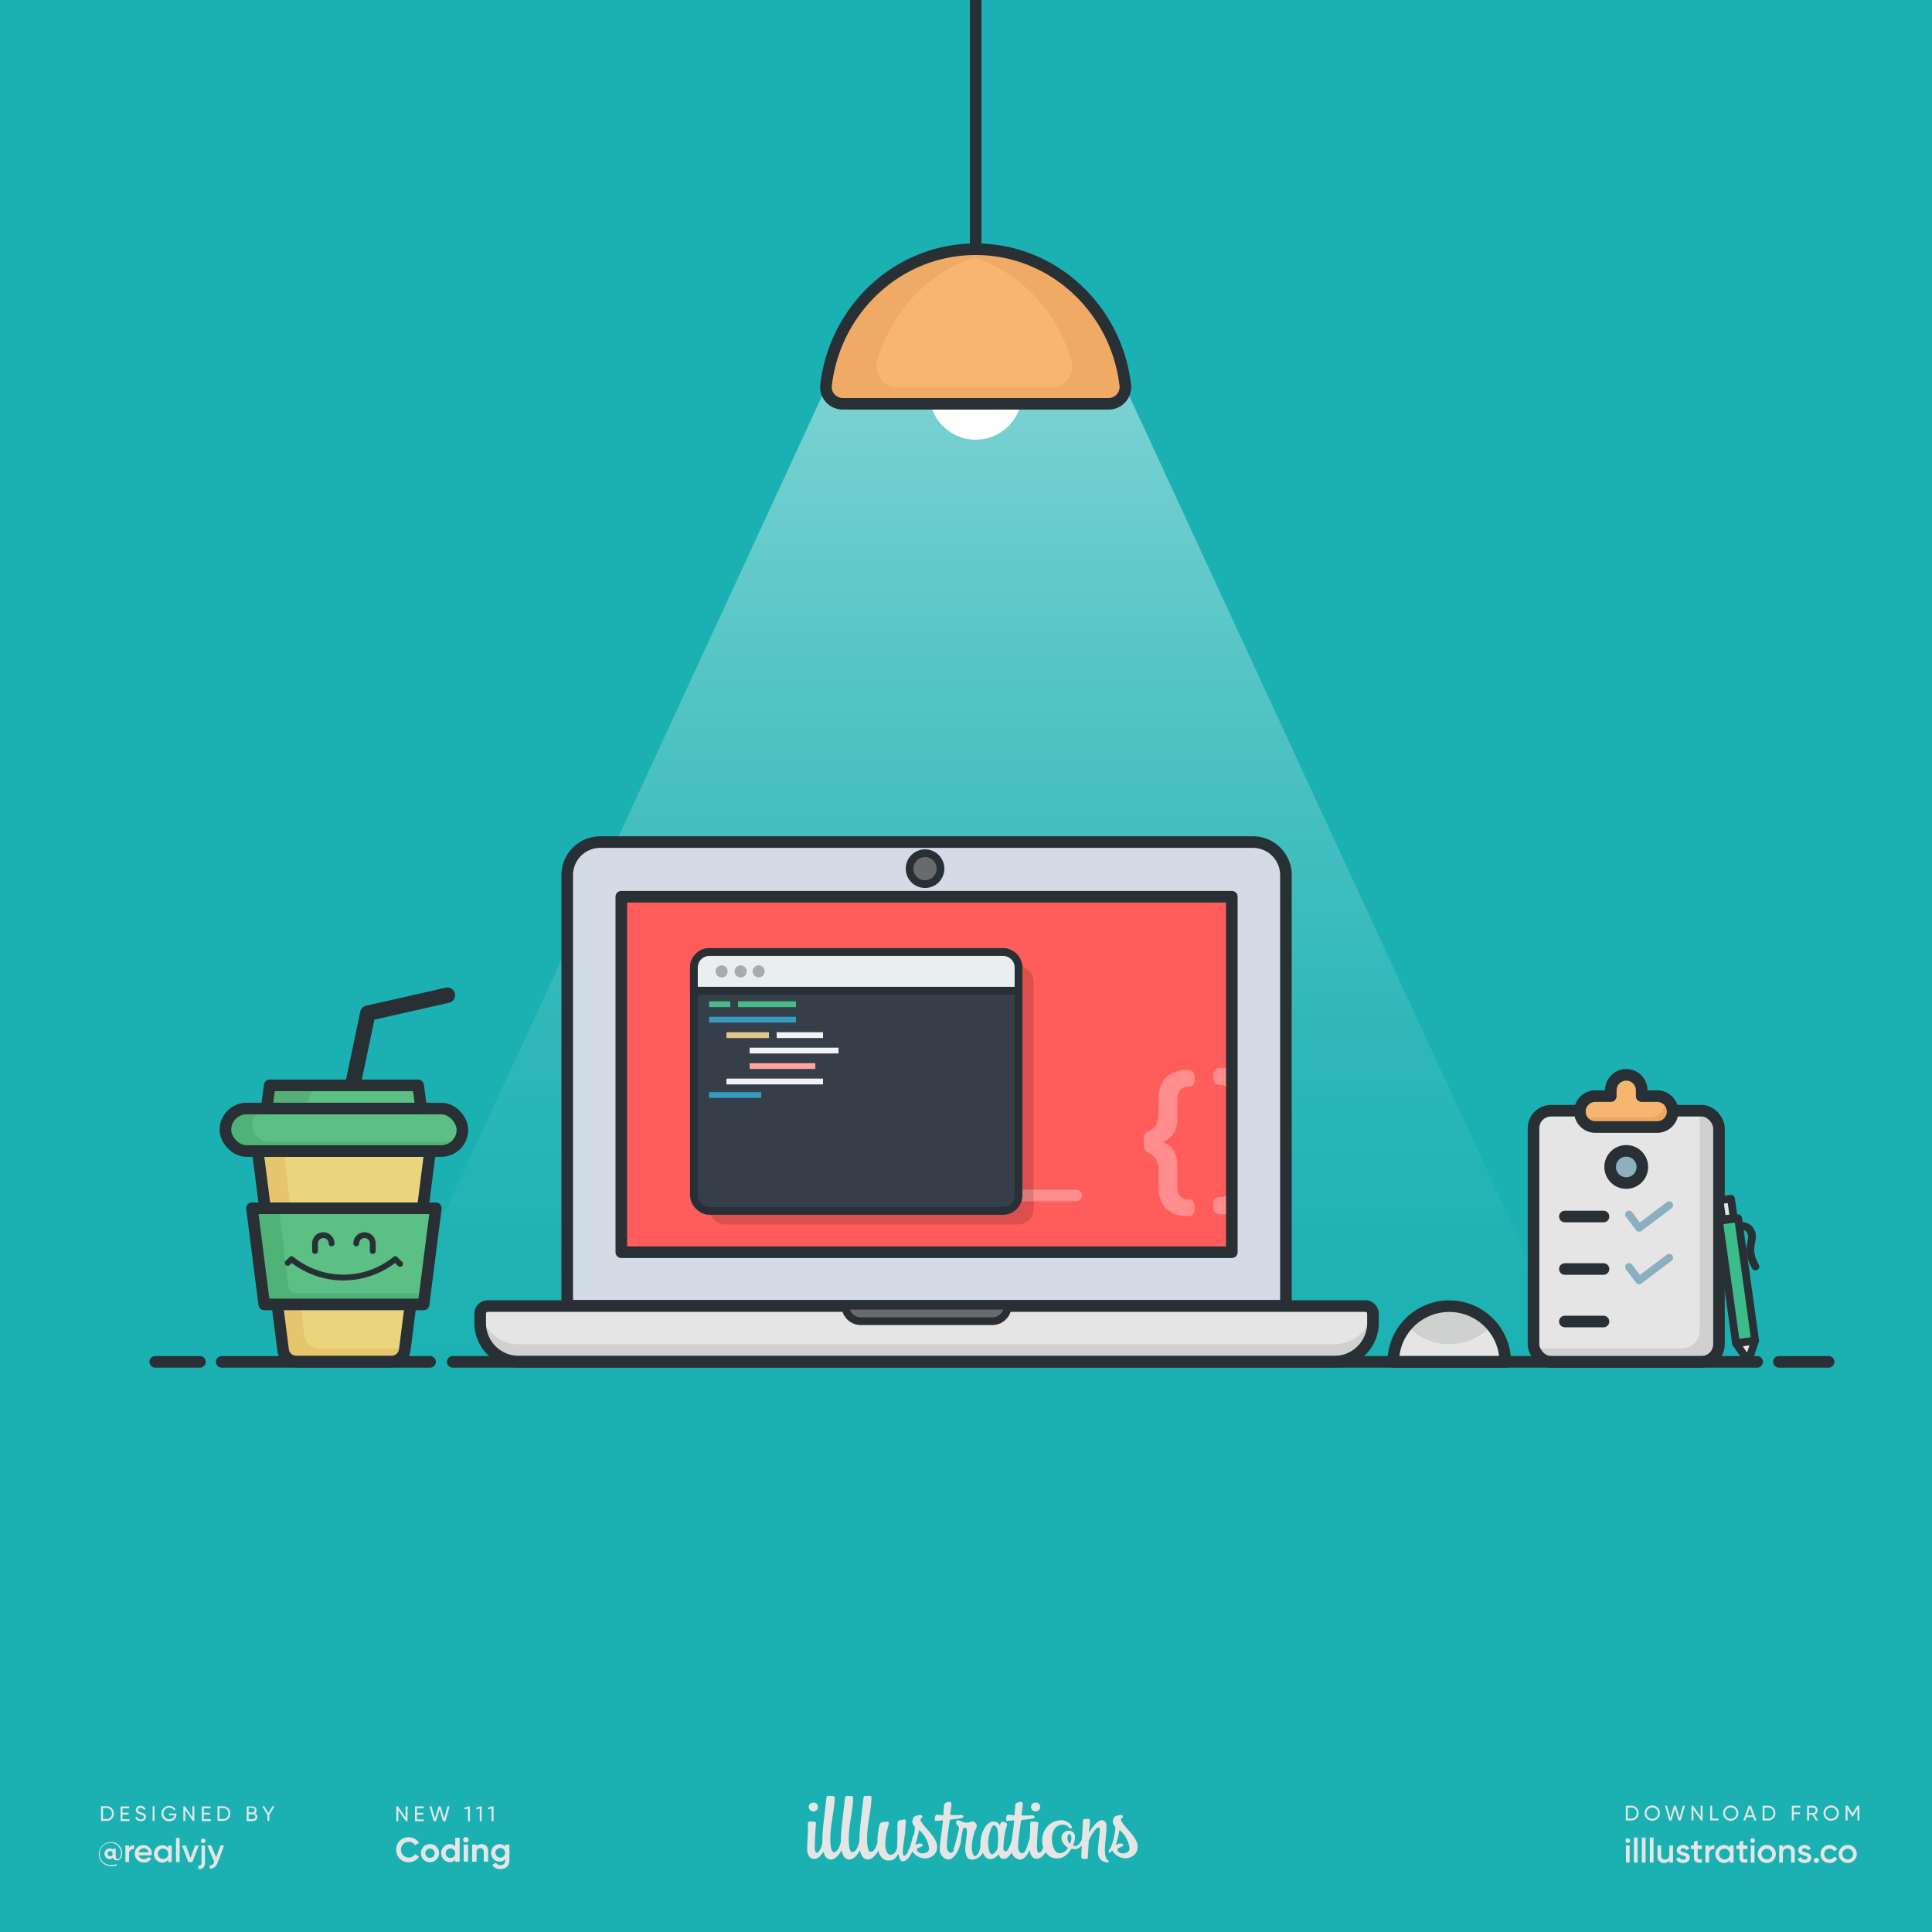 <svg xmlns="http://www.w3.org/2000/svg" viewBox="0 0 1000 1000"><defs><linearGradient id="a" x1="505.007" y1="194.725" x2="505.007" y2="719.205" gradientUnits="userSpaceOnUse"><stop offset="0" stop-color="#fff"/><stop offset=".093" stop-color="#fff" stop-opacity=".864"/><stop offset=".284" stop-color="#fff" stop-opacity=".605"/><stop offset=".466" stop-color="#fff" stop-opacity=".389"/><stop offset=".633" stop-color="#fff" stop-opacity=".221"/><stop offset=".784" stop-color="#fff" stop-opacity=".1"/><stop offset=".911" stop-color="#fff" stop-opacity=".026"/><stop offset="1" stop-color="#fff" stop-opacity="0"/></linearGradient></defs><g style="isolation:isolate"><path fill="#1bb1b2" d="M0 0h1000v1000H0z"/><path d="M420.925 937.592a2.267 2.267 0 002.421-2.334 2.071 2.071 0 00-2.29-2.2 2.2 2.2 0 00-2.421 2.139v.064a2.277 2.277 0 002.29 2.331z" fill="#e5e5e5"/><path d="M476.412 941.87c-.13-.778 1.178-.908 1.047-1.556-.131-.907-.916-.907-1.439-.843-2.945.325-3.534 1.3-3.795 3.176a4.023 4.023 0 001.308 2.917 21.625 21.625 0 01-.523 4.407.925.925 0 00-.524.583 56.18 56.18 0 01-1.766 6.287 3.239 3.239 0 00-.655 1.232v.324c-.654 1.231-1.374 2.138-2.224 2.138-.393 0-.524-1.037-.524-2.4 0-2.4 1.243-9.073 1.243-10.5 0-1.88.328-3.5.328-5.056 0-.648-.459-.842-1.047-.842-.458 0-.72.324-1.178.324-1.9 0-2.16 1.037-2.16 2.592 0 .649 0 9.852-.13 11.018-.131 1.945-1.244 4.343-3.337 4.343-1.9 0-2.814-2.593-2.814-5.38a31.409 31.409 0 01.785-6.8c.2-.648 1.047-3.629 1.047-4.018 0-.713-.065-.907-.851-.907-3.01.064-3.6.324-4.056 1.944a36.319 36.319 0 00-.982 8.037v.842c-.72 2.2-1.5 4.667-3.533 4.8-1.375.065-1.833-3.37-1.833-6.935 0-7.064 2.029-13.934 2.291-21 .065-.648-.393-1.1-1.178-1.1a9.691 9.691 0 01-1.832.065c-.785 0-1.113.324-1.178 1.1-.654 7.065-2.094 15.685-2.094 22.555v.129c-.72 2.269-1.5 5.185-3.664 5.315-1.374.065-1.832-3.37-1.832-6.935 0-7.065 2.028-13.935 2.29-21 .065-.648-.393-1.1-1.178-1.1-1.047 0-1.374-.065-1.9-.065-.785 0-1.112.324-1.177 1.1-.655 7.065-2.094 15.685-2.094 22.555v.129c-.72 2.269-1.5 5.185-3.664 5.315-1.375.065-1.833-3.37-1.833-6.935 0-7.065 2.029-13.935 2.291-21 .065-.648-.393-1.1-1.178-1.1-1.113 0-1.44-.065-1.963-.065-.785 0-1.113.324-1.178 1.1-.654 7.065-2.094 15.685-2.094 22.555v1.037c-.654 2.268-1.636 4.731-2.879 4.731-.589-.065-1.047-.907-1.047-2.852 0-3.564.327-8.49.654-12.249.066-.454-.13-.908-.654-.908-.458-.064-1.9-.194-2.421-.194-.785 0-1.112.454-1.112 1.3v1.3c.065 4.343-.393 7.778-.393 11.861 0 2.917 1.57 4.926 3.533 4.926 2.094 0 3.73-1.75 4.843-3.824.588 2.2 1.7 4.148 3.926 4.148 2.093 0 4.122-2.269 5.5-4.8.523 2.463 1.636 4.8 4.057 4.8 2.094 0 4.122-2.269 5.5-4.8.524 2.463 1.636 4.8 4.057 4.8 2.029 0 4.057-2.2 5.431-4.6.72 2.917 2.356 5.12 5.431 5.12 2.552 0 3.272-1.037 4.908-3.37.523 1.3.719 3.759 2.224 3.759 2.094 0 3.861-2.4 5.039-5.12a8.291 8.291 0 006.543 3.629c3.533 0 6.543-2.527 6.282-6.351-.334-5.198-8.056-10.772-8.644-13.688zm.916 17.434c-1.046 0-2.682-.648-2.748-2.009-.065-.778 1.767-1.167 2.421-1.556.524-.324.655-.583.655-.777-.066-.454-.72-.778-1.44-.778a4.5 4.5 0 00-2.421.842c.2-.907 1.57-5.573 1.9-7.842a14.918 14.918 0 015.169 9.333c.194 2.528-2.685 2.783-3.536 2.783zM535.957 937.592a2.267 2.267 0 002.421-2.334 2.071 2.071 0 00-2.29-2.2 2.2 2.2 0 00-2.421 2.139v.064a2.277 2.277 0 002.29 2.331z" fill="#e5e5e5"/><path d="M573.777 963.128c-1.178-.778-2.028-2.009-1.832-7.065.131-3.24.785-7.712.785-10.888 0-1.426-.654-3.046-2.486-3.046-2.29 0-5.628 4.666-6.675 6.74.131-1.231.524-4.861.589-6.092s.066-1.3-2.094-1.3c-1.439 0-1.569.259-1.569.777 0 2.982-.263 6.417-.524 9.852-.786 1.685-1.833 3.37-3.338 3.37a3.006 3.006 0 01-1.308-.324 9.938 9.938 0 001.113-4.342 3.117 3.117 0 00-3.141-3.241 3.709 3.709 0 00-3.861 4.018c0 1.815 1.9 3.889 3.337 4.861a4.97 4.97 0 01-4.515 2.722c-2.813 0-3.8-5.12-3.8-7 0-3.63 1.309-7.713 5.627-7.713 2.945 0 2.945 1.944 4.188 1.944.131 0 .524-.194.524-.388 0-2.139-3.4-3.889-5.17-3.889-6.02 0-10.207 4.731-10.207 10.629a11.3 11.3 0 00.589 3.565c-.589 1.49-1.309 2.657-2.225 2.657-.589 0-1.047-.843-1.047-2.787 0-3.565.327-8.49.654-12.249.066-.454-.131-.908-.654-.908-.458-.065-1.9-.194-2.421-.194-.785 0-1.113.453-1.113 1.3v1.3c0 2.269-.13 4.213-.2 6.157a1.432 1.432 0 00-.2.324c-.72 1.945-1.636 7.324-3.8 7.324-.655 0-2.029-.907-2.029-3.435 0-4.083 1.374-12.249 1.571-13.675 2.093-.454 3.926-.324 6.412-1.037 1.113-.324.458-1.62-.785-1.491a34.906 34.906 0 01-5.431 0c.065-2.139.589-3.5.589-5.7v-.2c0-.583-.262-1.037-.851-1.037-1.178 0-3.01.389-3.01 2.009 0 1.686-.326 3.176-.262 4.861-1.177.065-2.224-.259-3.4-.259-.85 0-1.047 1.556-1.047 2.139 0 .648.066 1.1.458 1.1a30.272 30.272 0 003.73-.324c-.327 4.277-.85 6.675-1.178 9.657 0 .194-.066.453-.066.713-.719 2.268-2.093 5.768-3.205 5.768a1.464 1.464 0 01-1.099-1.231 42.575 42.575 0 011.18-10.3 11.062 11.062 0 00.654-2.527c0-.843-1.374-1.3-2.093-1.3-1.178 0-1.113.648-1.571 1.685-.851-.648-1.047-1.814-3.337-1.814-4.188 0-6.74 6.74-6.74 10.953 0 .713-.065 1.1-.065 1.491 0 2.4-1.374 5.379-2.814 5.379-1.243 0-1.636-3.37-1.636-4.8a31.6 31.6 0 011.7-8.426 6.148 6.148 0 00.916-2.268c0-.907-1.047-2.4-2.094-2.4-1.178 0-1.9.648-3.141.648-1.963 0-3.272-1.231-4.384-1.231a1.026 1.026 0 00-1.113 1.1c0 1.75 1.9 1.426 1.44 3.63-.458 2.074-1.832 7.713-2.617 9.851a.48.48 0 00-.066.324 1.892 1.892 0 00.132.649c-.459.777-.982 1.3-1.637 1.3s-2.028-.908-2.028-3.435c0-4.083 1.374-12.25 1.571-13.676 2.094-.453 3.925-.324 6.412-1.037 1.112-.324.458-1.62-.786-1.49a35.035 35.035 0 01-5.431 0c.066-2.139.589-3.5.589-5.7 0-.583-.261-1.037-.85-1.037-1.178 0-3.01.389-3.01 2.009 0 1.686-.327 3.176-.262 4.861-1.177.065-2.224-.259-3.4-.259-.851 0-1.047 1.556-1.047 2.139 0 .648.065 1.1.458 1.1a30.272 30.272 0 003.73-.324c-.327 4.277-.851 6.675-1.178 9.657a53.122 53.122 0 00-.458 5.573c0 2.787 2.42 5.056 4.449 5.056 3.6 0 6.543-7.259 6.543-10.24v-.389c.393-1.75.655-3.5.982-4.991.065-.194.262-.778.785-.778 1.178 0 1.309.843 1.309 1.75 0 2.4-.851 6.676-.851 9.2 0 2.462.654 5.509 3.534 5.509a6.357 6.357 0 005.5-3.63c.785 1.88 2.094 3.37 3.926 3.37 1.767 0 3.272-1.3 4.319-2.527.262.648.654 2.4 2.552 2.4 1.766 0 3.141-1.491 4.188-3.371a4.919 4.919 0 004.252 3.76c2.029 0 3.926-2.4 5.1-4.991.131 2.722 1.636 4.537 3.534 4.537 1.963 0 3.6-1.556 4.711-3.5a6.643 6.643 0 005.758 3.37c3.6 0 5.758-2.333 7.655-5.12a9.921 9.921 0 001.833.324 4.887 4.887 0 003.468-2.009c-.131 2.074-.262 4.083-.262 5.9 0 .648.131.907.589 1.037a5.742 5.742 0 001.832.065c.654 0 .785.065.916-.778.065-.583.458-7.518.458-8.037 0-1.426 3.468-7.453 5.169-7.453.328 0 .589.583.589.972 0 3.111-.981 8.166-.981 11.407 0 3.435 1.7 4.6 2.421 4.991a6.445 6.445 0 002.813.713c.262-.196.72-.585.262-.844zm-57.45-6.611c-.066.907-1.7 3.241-2.945 3.241-1.374 0-1.963-3.889-1.9-6.481.065-3.047 1.57-8.491 3.01-8.491 1.9 0 2.159 4.537 2.159 5.963.003 1.62-.193 4.151-.324 5.768zm37.559-2.139a4.186 4.186 0 01-1.374-3.111c0-.583.2-1.879 1.047-1.879.785 0 1.046 1.426 1.046 2.009a11.079 11.079 0 01-.719 2.981zM588.826 955.48c-.327-5.12-8.114-10.694-8.637-13.611-.13-.777 1.178-.907 1.047-1.555-.13-.907-.916-.907-1.44-.843-2.944.324-3.533 1.3-3.794 3.176a4.027 4.027 0 001.308 2.917c.066 2.268-1.177 8.555-2.617 11.018a5.056 5.056 0 00-.851 1.491c-.131.777.458 1.166.982.648.458-.389.392-.648.85-.973 1.047 2.4 4.319 4.084 6.806 4.084 3.599 0 6.543-2.532 6.346-6.352zm-7.72 3.824c-1.047 0-2.683-.648-2.749-2.009-.065-.778 1.767-1.167 2.421-1.556.523-.324.655-.583.655-.777-.066-.454-.721-.778-1.44-.778a4.5 4.5 0 00-2.421.842c.2-.907 1.571-5.574 1.9-7.842a14.907 14.907 0 015.168 9.333c.195 2.528-2.684 2.783-3.534 2.783zM63.2 959.2c0 2.5-1.2 3.7-2.6 3.7a1.928 1.928 0 01-2.1-1.4 2.2 2.2 0 01-1.8.8 2.808 2.808 0 010-5.6 2.175 2.175 0 011.6.7v-.5h1.6v3.9c0 .8.3 1.4 1 1.4.9 0 1.7-.9 1.7-3a5.233 5.233 0 00-5.4-5.3 5.552 5.552 0 00-5.6 5.7 5.624 5.624 0 005.9 5.7 11.935 11.935 0 002.9-.4v.6a8.119 8.119 0 01-2.9.4 6.2 6.2 0 11-.3-12.4 5.593 5.593 0 016 5.7zm-4.9.3a1.347 1.347 0 00-1.3-1.4 1.238 1.238 0 00-1.3 1.4 1.261 1.261 0 001.3 1.3c.8.1 1.3-.5 1.3-1.3zM69.4 955.1v2a2.244 2.244 0 00-2.6 2.4v4.3h-1.9v-8.6h1.9v1.4a2.632 2.632 0 012.6-1.5zM74.6 962.3a2.641 2.641 0 002.2-1.1l1.5.9a4.346 4.346 0 01-3.8 1.9 4.414 4.414 0 01-4.7-4.5 4.36 4.36 0 014.5-4.5 4.313 4.313 0 014.3 4.5 2.2 2.2 0 01-.1.8h-6.8a2.832 2.832 0 002.9 2zm2.3-3.5a2.375 2.375 0 00-2.5-2.1 2.506 2.506 0 00-2.6 2.1zM88.9 955.2v8.6H87v-1.2a3.692 3.692 0 01-3 1.5 4.443 4.443 0 01-4.3-4.5 4.317 4.317 0 014.3-4.5 3.613 3.613 0 013 1.4v-1.2h1.9zm-1.8 4.3a2.7 2.7 0 10-2.7 2.7 2.571 2.571 0 002.7-2.7zM91.1 951.3H93v12.5h-1.9zM102.9 955.2l-3.3 8.6h-2.1l-3.3-8.6h2l2.4 6.5 2.4-6.5zM104.2 955.2h1.9v8.9c0 2.4-1.2 3.5-3.5 3.3v-1.8c1.1.1 1.7-.3 1.7-1.5v-8.9zm-.2-2.4a1.2 1.2 0 012.4 0 1.2 1.2 0 11-2.4 0zM116 955.2l-3.3 8.8c-.8 2.2-2.2 3.3-4.2 3.2v-1.7a2.076 2.076 0 002.3-1.7l.1-.2-3.6-8.4h2l2.6 6.2 2.2-6.2zM58.9 938.7a3.633 3.633 0 01-3.6 3.8h-3v-7.6h3a3.633 3.633 0 013.6 3.8zm-1 0a2.722 2.722 0 00-2.6-2.9h-2v5.7h2a2.577 2.577 0 002.6-2.8zM67 941.6v1h-4.6V935h4.5v1h-3.5v2.3h3.2v.9h-3.2v2.4zM70 940.8l.9-.5a1.987 1.987 0 002 1.4c1.1 0 1.6-.5 1.6-1.2 0-.8-.7-1-1.8-1.4-1.2-.4-2.4-.8-2.4-2.2a2.208 2.208 0 012.4-2.2 2.664 2.664 0 012.6 1.7l-.8.5a1.743 1.743 0 00-1.7-1.2c-.8 0-1.4.4-1.4 1.1s.5 1 1.6 1.3c1.3.4 2.6.8 2.6 2.3a2.333 2.333 0 01-2.6 2.2 2.847 2.847 0 01-3-1.8zM80 934.9v7.6h-1v-7.6zM91.3 939.2a3.47 3.47 0 01-3.7 3.5 3.888 3.888 0 01-4-4 3.974 3.974 0 017.3-2.2l-.9.5a2.775 2.775 0 00-2.4-1.4 3 3 0 000 6 2.5 2.5 0 002.7-2h-2.8v-.9h3.8zM100.6 934.9v7.6h-.8l-3.9-5.7v5.7h-1v-7.6h.8l3.9 5.7v-5.7zM109.1 941.6v1h-4.6V935h4.5v1h-3.5v2.3h3.2v.9h-3.2v2.4zM119.2 938.7a3.633 3.633 0 01-3.6 3.8h-3v-7.6h3a3.7 3.7 0 013.6 3.8zm-1 0a2.722 2.722 0 00-2.6-2.9h-2v5.7h2a2.577 2.577 0 002.6-2.8zM133.2 940.4a2.22 2.22 0 01-2.2 2.2h-3.3V935h3a2.051 2.051 0 012.1 2.1 1.943 1.943 0 01-.8 1.6 1.658 1.658 0 011.2 1.7zm-4.5-4.6v2.3h2a1.135 1.135 0 001.1-1.2 1.2 1.2 0 00-1.1-1.2h-2zm3.5 4.5a1.155 1.155 0 00-1.2-1.2h-2.3v2.5h2.3a1.24 1.24 0 001.2-1.3zM139.4 939.4v3.1h-1v-3.1l-2.7-4.5h1.1l2.1 3.6 2.1-3.6h1.1zM210.957 934.972v7.7h-.825l-3.96-5.754v5.754h-1.024v-7.7h.826l3.96 5.743v-5.743zM219.405 941.705v.968h-4.6v-7.7h4.544v.967h-3.519v2.367h3.245v.957h-3.245v2.442zM222.287 934.972h1.078l1.76 6.337 1.87-6.337h1.034l1.87 6.337 1.761-6.337h1.078l-2.211 7.7h-1.188l-1.826-6.15-1.826 6.15H224.5zM243.22 934.972v7.7h-1.013v-6.6l-1.639.484-.253-.88 2.025-.7zM249.336 934.972v7.7h-1.013v-6.6l-1.638.484-.253-.88 2.024-.7zM255.452 934.972v7.7h-1.013v-6.6l-1.638.484-.253-.88 2.024-.7zM205.074 957.407a6.3 6.3 0 016.465-6.465 6.2 6.2 0 015.347 2.931l-2.114 1.226a3.588 3.588 0 00-3.233-1.777 4.077 4.077 0 000 8.153 3.591 3.591 0 003.233-1.758l2.114 1.225a6.15 6.15 0 01-5.347 2.931 6.313 6.313 0 01-6.465-6.466zM217.875 959.184a4.7 4.7 0 114.689 4.689 4.64 4.64 0 01-4.689-4.689zm7.1 0a2.407 2.407 0 10-2.415 2.451 2.361 2.361 0 002.419-2.451zM237.905 951.191v12.433h-2.291v-1.048a3.447 3.447 0 01-2.877 1.3 4.7 4.7 0 010-9.378 3.452 3.452 0 012.877 1.3v-4.6zm-2.291 7.993a2.46 2.46 0 10-2.451 2.5 2.383 2.383 0 002.451-2.5zM239.73 952.274a1.413 1.413 0 111.4 1.4 1.419 1.419 0 01-1.4-1.4zm.267 2.469h2.291v8.881H240zM252.677 958.171v5.453h-2.292v-5.169a1.653 1.653 0 00-1.758-1.829c-1.119 0-1.954.657-1.954 2.2v4.8h-2.291v-8.881h2.291v1a3.018 3.018 0 012.646-1.243c1.881-.002 3.358 1.307 3.358 3.669zM263.667 954.743v8.457c0 2.913-2.292 4.228-4.636 4.228a4.5 4.5 0 01-4.21-2.167l1.954-1.119a2.308 2.308 0 002.327 1.244 2.068 2.068 0 002.327-2.186v-.959a3.394 3.394 0 01-2.842 1.351 4.549 4.549 0 010-9.094 3.394 3.394 0 012.842 1.35v-1.1zm-2.238 4.3a2.488 2.488 0 10-2.487 2.433 2.371 2.371 0 002.487-2.434zM848.133 938.45a3.648 3.648 0 01-3.617 3.813h-2.973v-7.626h2.973a3.648 3.648 0 013.617 3.813zm-.969 0a2.669 2.669 0 00-2.648-2.855h-1.961v5.705h1.961a2.669 2.669 0 002.648-2.85zM851.254 938.45a3.949 3.949 0 113.943 3.955 3.917 3.917 0 01-3.943-3.955zm6.887 0a2.943 2.943 0 10-2.944 2.964 2.911 2.911 0 002.944-2.964zM861.783 934.637h1.069l1.742 6.276 1.853-6.276h1.024l1.851 6.276 1.744-6.276h1.067l-2.19 7.626h-1.175l-1.809-6.09-1.809 6.09h-1.177zM881.27 934.637v7.626h-.819l-3.922-5.7v5.7h-1.011v-7.626h.816l3.922 5.687v-5.687zM889.5 941.3v.959h-4.3v-7.626h1.014v6.667zM891.877 938.45a3.949 3.949 0 113.943 3.955 3.917 3.917 0 01-3.943-3.955zm6.887 0a2.943 2.943 0 10-2.944 2.964 2.911 2.911 0 002.944-2.964zM907.418 940.552h-3.432l-.621 1.711h-1.078l2.844-7.626h1.142l2.844 7.626h-1.078zm-.348-.947l-1.373-3.759-1.361 3.759zM918.906 938.45a3.647 3.647 0 01-3.617 3.813h-2.975v-7.626h2.975a3.647 3.647 0 013.617 3.813zm-.97 0a2.67 2.67 0 00-2.647-2.855h-1.961v5.705h1.961a2.669 2.669 0 002.647-2.85zM928.457 935.6v2.474h3.236v.959h-3.236v3.235h-1.014v-7.626h4.391v.958zM938.168 939.343h-1.8v2.92h-1.012v-7.626h3.049a2.353 2.353 0 01.8 4.575l1.8 3.051h-1.121zm-1.8-.915h2.037a1.423 1.423 0 000-2.843h-2.037zM943.869 938.45a3.95 3.95 0 113.943 3.955 3.918 3.918 0 01-3.943-3.955zm6.887 0a2.943 2.943 0 10-2.944 2.964 2.911 2.911 0 002.944-2.964zM962.418 942.263h-1V936.3l-2.5 4.151h-.131l-2.494-4.14v5.948h-1.014v-7.626h1.145l2.429 4.031 2.418-4.031h1.145zM841.318 952.65a1.221 1.221 0 111.221 1.222 1.224 1.224 0 01-1.221-1.222zm.266 2.549h1.916v8.85h-1.911zM845.709 951.128h1.912v12.921h-1.912zM849.834 951.128h1.912v12.921h-1.912zM853.96 951.128h1.911v12.921h-1.911zM865.963 955.2v8.85h-1.912v-1.132a3.048 3.048 0 01-2.744 1.363 3.305 3.305 0 01-3.4-3.647V955.2h1.912v5.24a1.845 1.845 0 001.983 2.053c1.257 0 2.248-.743 2.248-2.549V955.2zM874.621 961.553c0 1.771-1.539 2.727-3.451 2.727a3.694 3.694 0 01-3.611-2.071l1.646-.956a1.945 1.945 0 001.965 1.274c.85 0 1.5-.283 1.5-.991 0-1.575-4.761-.691-4.761-3.859 0-1.664 1.434-2.708 3.238-2.708a3.566 3.566 0 013.276 1.841l-1.612.9a1.723 1.723 0 00-1.664-1.008c-.689 0-1.292.3-1.292.938.005 1.613 4.766.639 4.766 3.913zM878.7 957.041v4.248c0 1.132.744 1.114 2.2 1.044v1.716c-2.938.355-4.106-.46-4.106-2.76v-4.248h-1.629V955.2h1.629v-1.911l1.91-.567v2.478h2.2v1.842zM887.354 955.04v2.071a2.337 2.337 0 00-2.725 2.478v4.46h-1.912V955.2h1.912v1.487a2.782 2.782 0 012.725-1.647zM897.286 955.2v8.85h-1.911v-1.274a3.639 3.639 0 01-3.1 1.5 4.662 4.662 0 010-9.311 3.672 3.672 0 013.1 1.487V955.2zm-1.911 4.426a2.8 2.8 0 10-2.8 2.832 2.735 2.735 0 002.8-2.833zM902.264 957.041v4.248c0 1.132.744 1.114 2.195 1.044v1.716c-2.938.355-4.1-.46-4.1-2.76v-4.248h-1.629V955.2h1.629v-1.911l1.91-.567v2.478h2.195v1.842zM905.931 952.65a1.221 1.221 0 012.442 0 1.221 1.221 0 11-2.442 0zm.265 2.549h1.911v8.85H906.2zM909.826 959.625a4.673 4.673 0 114.674 4.655 4.621 4.621 0 01-4.674-4.655zm7.435 0a2.762 2.762 0 10-2.761 2.8 2.718 2.718 0 002.761-2.8zM928.965 958.616v5.433h-1.912v-5.239a1.845 1.845 0 00-1.983-2.053c-1.257 0-2.248.744-2.248 2.549v4.743h-1.912V955.2h1.912v1.133a3.047 3.047 0 012.744-1.363 3.3 3.3 0 013.399 3.646zM937.5 961.553c0 1.771-1.541 2.727-3.451 2.727a3.692 3.692 0 01-3.611-2.071l1.646-.956a1.943 1.943 0 001.965 1.274c.849 0 1.5-.283 1.5-.991 0-1.575-4.762-.691-4.762-3.859 0-1.664 1.434-2.708 3.239-2.708a3.563 3.563 0 013.275 1.841l-1.611.9a1.725 1.725 0 00-1.664-1.008c-.69 0-1.292.3-1.292.938.004 1.613 4.766.639 4.766 3.913zM938.83 962.934a1.328 1.328 0 012.656 0 1.328 1.328 0 01-2.656 0zM942.319 959.625a4.567 4.567 0 014.673-4.656 4.373 4.373 0 013.947 2.284l-1.646.956a2.473 2.473 0 00-2.318-1.364 2.779 2.779 0 000 5.558 2.6 2.6 0 002.353-1.362l1.647.937a4.451 4.451 0 01-3.983 2.3 4.577 4.577 0 01-4.673-4.653zM951.722 959.625a4.673 4.673 0 114.673 4.655 4.62 4.62 0 01-4.673-4.655zm7.434 0a2.762 2.762 0 10-2.761 2.8 2.718 2.718 0 002.761-2.8z" fill="#e5e5e5"/><path style="mix-blend-mode:overlay" opacity=".43" fill="url(#a)" d="M813.971 701.562H196.043l230.971-499.886H583l230.971 499.886z"/><path fill="none" stroke="#283035" stroke-linecap="round" stroke-linejoin="round" stroke-width="8" d="M182.562 561.774l7.832-37.326 41.168-9.333"/><path d="M310.7 435.853h337.778a17.113 17.113 0 0117.113 17.113v222.887h-372V452.965a17.113 17.113 0 0117.109-17.112z" fill="#d2dce6"/><path d="M310.7 435.853h337.778a17.113 17.113 0 0117.113 17.113v222.887h0-372 0V452.965a17.113 17.113 0 0117.109-17.112z" fill="none" stroke="#283035" stroke-linecap="round" stroke-linejoin="round" stroke-width="6"/><path fill="#ff5c5c" d="M637.591 464.136v184h-316v-184z"/><path fill="#fff" stroke="#fff" stroke-linecap="round" stroke-linejoin="round" stroke-width="6" opacity=".3" d="M505.007 618.781h52"/><g opacity=".3" fill="#fff"><path d="M631.78 561.585a4.464 4.464 0 014.547 3.143v-11.455a12.25 12.25 0 00-3.38-.492h-1.167q-3.774 0-3.773 3.773v1.346c0 2.427 1.257 3.685 3.773 3.685zM636.327 616.494a4.472 4.472 0 01-4.547 3.12q-3.774 0-3.773 3.772v1.348q0 3.772 3.773 3.773h1.167a12.25 12.25 0 003.38-.492z"/></g><path fill="none" stroke="#283035" stroke-linecap="round" stroke-linejoin="round" stroke-width="6" d="M637.591 464.136v184h-316v-184z"/><path d="M252.543 676h454.1a4 4 0 014 4v4.791a20 20 0 01-20 20h-422.1a20 20 0 01-20-20V680a4 4 0 014-4z" fill="#e5e5e5"/><path d="M690.639 695.787h-422.1a19.986 19.986 0 01-19.761-17.087 3.957 3.957 0 00-.235 1.3v4.791a20 20 0 0020 20h422.1a20 20 0 0020-20V680a3.957 3.957 0 00-.235-1.3 19.986 19.986 0 01-19.769 17.087z" fill="#cfd1d0"/><path d="M252.543 676h454.1a4 4 0 014 4v4.791a20 20 0 01-20 20h-422.1a20 20 0 01-20-20V680a4 4 0 014-4z" fill="none" stroke="#283035" stroke-linecap="round" stroke-linejoin="round" stroke-width="6"/><path d="M437.591 675.853h84a8 8 0 01-8 8h-68a8 8 0 01-8-8z" fill="#686b6d"/><path d="M437.591 675.853h84v0a8 8 0 01-8 8h-68a8 8 0 01-8-8v0h0z" fill="none" stroke="#283035" stroke-linecap="round" stroke-linejoin="round" stroke-width="4"/><circle cx="478.804" cy="449.619" r="8" fill="#686b6d"/><circle cx="478.804" cy="449.619" r="8" fill="none" stroke="#283035" stroke-linecap="round" stroke-linejoin="round" stroke-width="4"/><path d="M153.455 704.787h49.1a7 7 0 006.944-6.115l13.115-102.9H133.4l13.116 102.9a7 7 0 006.939 6.115z" fill="#ead57d"/><path d="M147.048 595.774l10.406 95.034a7.983 7.983 0 007.935 7.114H209.6l-.095.75a7 7 0 01-6.944 6.115h-49.1a7 7 0 01-6.943-6.115L133.4 595.774z" fill="#e5c66e"/><path d="M153.455 704.787h49.1a7 7 0 006.944-6.115l13.115-102.9H133.4l13.116 102.9a7 7 0 006.939 6.115z" fill="none" stroke="#283035" stroke-linecap="round" stroke-linejoin="round" stroke-width="6"/><path fill="#5cbf84" d="M219.25 675.164l6.343-49.767H130.42l6.343 49.767h82.487z"/><path fill="#4fb277" d="M219.25 675.164l6.343-49.767H130.42l6.343 49.767h82.487z"/><path d="M218.856 669.414l5.319-44.017h-79.808l4.9 40.524a3.97 3.97 0 003.941 3.493z" fill="#5cbf84"/><path fill="none" stroke="#283035" stroke-linecap="round" stroke-linejoin="round" stroke-width="6" d="M219.25 675.164l6.343-49.767H130.42l6.343 49.767h82.487z"/><rect x="116.667" y="573.774" width="122.678" height="22" rx="11" transform="rotate(180 178.006 584.774)" fill="#5cbf84"/><rect x="116.667" y="573.774" width="122.678" height="22" rx="11" transform="rotate(180 178.006 584.774)" fill="#4fb277"/><rect x="130.42" y="573.774" width="108.926" height="17.25" rx="8.625" transform="rotate(-180 184.883 582.399)" fill="#5cbf84"/><rect x="116.667" y="573.774" width="122.678" height="22" rx="11" transform="rotate(180 178.006 584.774)" fill="none" stroke="#283035" stroke-linecap="round" stroke-linejoin="round" stroke-width="6"/><path fill="#5cbf84" d="M138.006 573.774h80l-1.583-12H139.59l-1.584 12z"/><path fill="#54af79" d="M139.59 561.774h23.472l-5.556 12h-19.5l1.584-12z"/><path fill="none" stroke="#283035" stroke-linecap="round" stroke-linejoin="round" stroke-width="6" d="M138.006 573.774h80l-1.583-12H139.59l-1.584 12z"/><path d="M721.134 704.886a28.99 28.99 0 0157.979 0z" fill="#e5e5e5"/><path d="M750.124 695.729a29.046 29.046 0 0021.976-9.736 28.967 28.967 0 00-43.953 0 29.047 29.047 0 0021.977 9.736z" fill="#cfd1d0"/><path d="M721.134 704.886a28.99 28.99 0 0157.979 0z" fill="none" stroke="#283035" stroke-linecap="round" stroke-linejoin="round" stroke-width="6"/><rect x="367.007" y="499.781" width="168" height="134" rx="8.008" style="mix-blend-mode:multiply" opacity=".14"/><rect x="359.174" y="492.781" width="168" height="134" rx="8.008" fill="#353f49"/><rect x="359.174" y="492.781" width="168" height="134" rx="8.008" fill="none" stroke="#283035" stroke-linecap="round" stroke-linejoin="round" stroke-width="4"/><path d="M367.181 492.781h151.985a8.008 8.008 0 018.008 8.008v11.992h-168v-11.992a8.008 8.008 0 018.007-8.008z" fill="#eaeeef"/><path d="M367.181 492.781h151.985a8.008 8.008 0 018.008 8.008v11.992h0-168 0v-11.992a8.008 8.008 0 018.007-8.008z" fill="none" stroke="#283035" stroke-linecap="round" stroke-linejoin="round" stroke-width="4"/><circle cx="373.507" cy="502.781" r="3.125" fill="#283035" opacity=".35"/><circle cx="383.34" cy="502.781" r="3.125" fill="#283035" opacity=".35"/><circle cx="392.674" cy="502.781" r="3.125" fill="#283035" opacity=".35"/><path fill="none" stroke="#46bb86" stroke-miterlimit="10" stroke-width="3" d="M367.007 519.781h11M382.007 519.781h30"/><path fill="none" stroke="#389abe" stroke-miterlimit="10" stroke-width="3" d="M367.007 527.781h45"/><path fill="none" stroke="#e5c689" stroke-miterlimit="10" stroke-width="3" d="M376.007 535.781h22"/><path fill="none" stroke="#f2f3f4" stroke-miterlimit="10" stroke-width="3" d="M402.007 535.781h24M388.007 543.781h46"/><path fill="none" stroke="#ffa49f" stroke-miterlimit="10" stroke-width="3" d="M388.007 551.781h34"/><path fill="none" stroke="#f2f3f4" stroke-miterlimit="10" stroke-width="3" d="M376.007 559.781h50"/><path fill="none" stroke="#389abe" stroke-miterlimit="10" stroke-width="3" d="M367.007 566.781h27"/><path d="M599.643 605.522c0-3.952-1.528-6.736-4.582-8.443-2.156-1.168-3.054-2.067-3.054-4.132v-3.5c0-2.425 1.078-2.964 2.964-4.222 3.144-1.347 4.672-4.221 4.672-8.533v-7.636c0-6.108 2.245-10.6 5.479-12.486a15.02 15.02 0 018.264-2.785h1.168q3.772 0 3.773 3.773v1.342c0 2.425-1.258 3.683-3.773 3.683-3.5 0-5.21 2.515-5.21 7.635v9.432a11.959 11.959 0 01-6.557 11.139l-.809.269v.18a7.017 7.017 0 012.515 1.348c2.246 1.346 4.851 4.491 4.851 9.97v10.51c0 5.03 1.707 7.546 5.21 7.546q3.772 0 3.773 3.772v1.348q0 3.772-3.773 3.773h-1.168a15.02 15.02 0 01-8.264-2.785c-3.234-1.886-5.479-6.467-5.479-12.486z" fill="#fff" opacity=".3"/><path d="M148.923 653.683l2-1.946a42.611 42.611 0 0053.664 0l2.5 2.444M171.624 643.6a4.281 4.281 0 00-4.281-4.281h0a4.281 4.281 0 00-4.281 4.281v3.921M184.388 643.6a4.281 4.281 0 014.281-4.281h0a4.281 4.281 0 014.281 4.281v3.921" fill="none" stroke="#283035" stroke-linecap="round" stroke-linejoin="round" stroke-width="3"/><rect x="793.741" y="574.886" width="96" height="130" rx="9.1" fill="#e5e5e5"/><path d="M880.641 574.886h-1.153a9.091 9.091 0 01.253 2.1v111.8a9.1 9.1 0 01-9.1 9.1H794a9.1 9.1 0 008.847 7h77.8a9.1 9.1 0 009.1-9.1v-111.8a9.1 9.1 0 00-9.106-9.1z" fill="#cfd1d0"/><rect x="793.741" y="574.886" width="96" height="130" rx="9.1" fill="none" stroke="#283035" stroke-linecap="round" stroke-linejoin="round" stroke-width="6"/><path d="M857.741 567.342h-8v-3a8 8 0 00-16 0v3h-8a8 8 0 000 16h32a8 8 0 000-16z" fill="#f7b66f"/><path d="M861.458 568.262a7.974 7.974 0 01-7.717 10.08h-32a7.958 7.958 0 01-3.717-.919 8 8 0 007.717 5.919h32a8 8 0 003.717-15.08zM845.741 559.342v3h3.738a8 8 0 00-4.021-5.08 7.971 7.971 0 01.283 2.08z" fill="#eda762"/><path d="M857.741 567.342h-8v-3a8 8 0 00-16 0v3h-8a8 8 0 000 16h32a8 8 0 000-16z" fill="none" stroke="#283035" stroke-linecap="round" stroke-linejoin="round" stroke-width="6"/><circle cx="841.741" cy="604.009" r="8.333" fill="#8eafbf"/><circle cx="841.741" cy="604.009" r="8.333" fill="none" stroke="#283035" stroke-linecap="round" stroke-linejoin="round" stroke-width="6"/><path fill="none" stroke="#283035" stroke-linecap="round" stroke-linejoin="round" stroke-width="6" d="M809.964 629.676h20M809.964 656.842h20M809.964 684.009h20"/><path fill="none" stroke="#8bafc1" stroke-linecap="round" stroke-linejoin="round" stroke-width="4" d="M843.178 628.606l5.214 6.935 15.604-11.73M843.178 655.772l5.214 6.936 15.604-11.731"/><path fill="#3bbc88" d="M889.74 631.91l9.904-1.378 8.821 63.39-9.904 1.377z"/><path fill="none" stroke="#283035" stroke-linecap="round" stroke-linejoin="round" stroke-width="4" d="M889.74 631.91l9.904-1.378 8.821 63.39-9.904 1.377z"/><path fill="#e5e5e5" d="M908.467 693.92l-9.905 1.378 6.331 9.215 3.574-10.593z"/><path fill="none" stroke="#283035" stroke-linecap="round" stroke-linejoin="round" stroke-width="4" d="M908.467 693.92l-9.905 1.378 6.331 9.215 3.574-10.593z"/><path fill="#e5e5e5" d="M890.046 621.29l5.94-.827 1.38 9.9-5.94.828z"/><path fill="none" stroke="#283035" stroke-linecap="round" stroke-linejoin="round" stroke-width="3.998" d="M890.046 621.29l5.94-.827 1.38 9.9-5.94.828z"/><path d="M908.6 655.545a18.786 18.786 0 01-2.347-5.984c-1.105-5.433 1.623-8.539.148-11.631-.588-1.233-.873-2.917-5.29-3.555" fill="none" stroke="#283035" stroke-linecap="round" stroke-linejoin="round" stroke-width="4"/><path fill="none" stroke="#283035" stroke-linecap="round" stroke-linejoin="round" stroke-width="6" d="M920.75 704.886h25.75M234.333 704.886H909.5M114.75 704.886h107.866M80.333 704.886H103.5"/><circle cx="505.007" cy="203.582" r="24" fill="#fff"/><path d="M436.111 209a8.632 8.632 0 01-8.538-9.692C432.238 159.7 465.127 129 505.007 129s72.769 30.7 77.433 70.308A8.631 8.631 0 01573.9 209z" fill="#f7b66f"/><path d="M517.007 129.944c-.258-.041-.519-.07-.778-.108a77.184 77.184 0 00-2.742-.357c-.418-.047-.837-.085-1.257-.125a62.613 62.613 0 00-2.289-.181c-.444-.026-.885-.059-1.33-.08-1.195-.056-2.4-.093-3.6-.093s-2.4.036-3.588.093c-.549.026-1.094.069-1.64.106a72.425 72.425 0 00-4.961.503c-36.024 4.823-64.327 34.836-67.512 72.249a6.478 6.478 0 006.44 7.049h142.518a6.449 6.449 0 006.449-6.944c-3.088-36.836-30.517-66.538-65.71-72.112zm-62.976 56.985a79.3 79.3 0 0150.24-53.8 79.285 79.285 0 0150.294 53.8 10.762 10.762 0 01-10.424 13.571h-79.685a10.761 10.761 0 01-10.425-13.571z" fill="#efaa65"/><path d="M436.178 209a8.69 8.69 0 01-8.6-9.759C432.275 159.661 465.15 129 505.007 129s72.732 30.661 77.425 70.241a8.689 8.689 0 01-8.6 9.759z" fill="none" stroke="#283035" stroke-linecap="round" stroke-linejoin="round" stroke-width="6"/><path fill="none" stroke="#283035" stroke-linejoin="round" stroke-width="6" d="M505.007 0v129"/></g></svg>